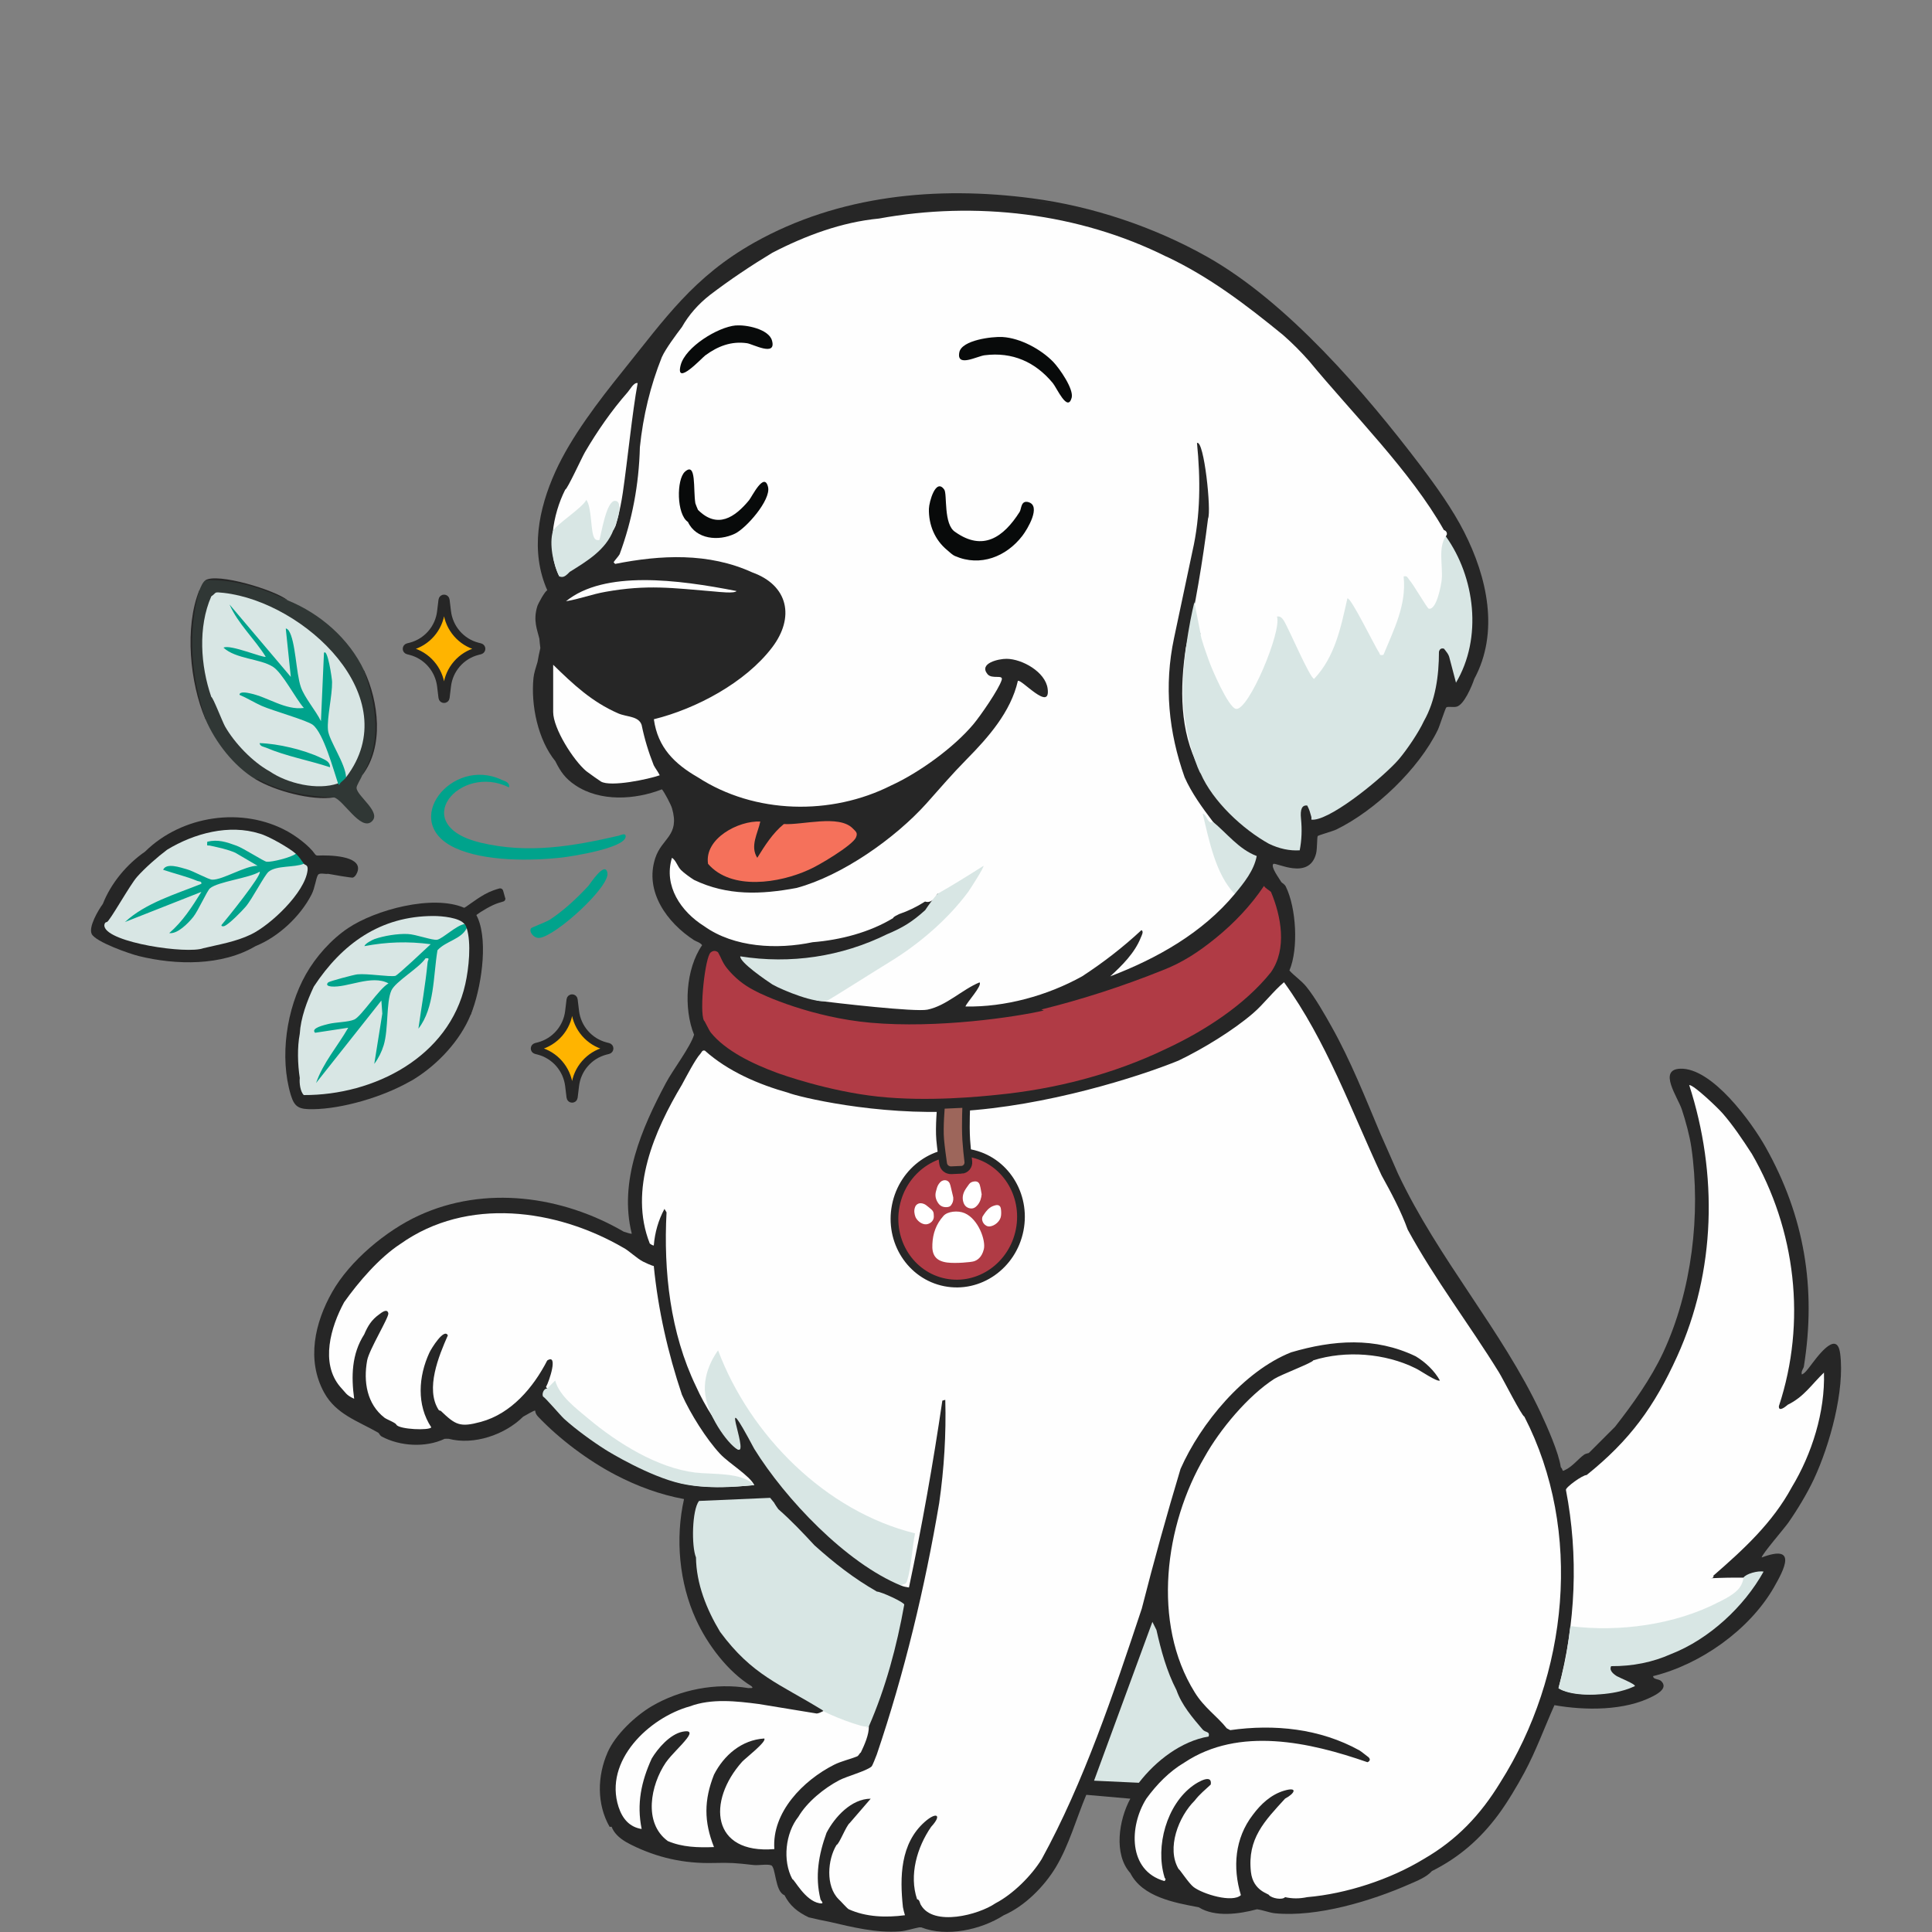 <svg viewBox="0 0 250 250" xmlns="http://www.w3.org/2000/svg" data-name="Layer 1" id="Layer_1">
  <rect x="0" y="0" width="250" height="250" fill="#808080" stroke="none"/>
  <defs>
    <style>
      .cls-1 {
        fill: #f5715b;
      }

      .cls-2 {
        fill: #9d665b;
      }

      .cls-2, .cls-3, .cls-4 {
        stroke: #262626;
        stroke-miterlimit: 10;
      }

      .cls-5 {
        fill: #080a0a;
      }

      .cls-6 {
        fill: #303735;
      }

      .cls-7, .cls-3 {
        fill: #b03b45;
      }

      .cls-8 {
        fill: #00a38c;
      }

      .cls-9 {
        fill: #fff;
      }

      .cls-10 {
        fill: #262626;
      }

      .cls-4 {
        fill: #ffb400;
      }

      .cls-11 {
        fill: #fefefe;
      }

      .cls-12 {
        fill: #d8e6e4;
      }
    </style>
  </defs>
  <g>
    <path d="M238.11,175.12c-.43-3.26-3.24.85-3.91,1.7,0,0,0,0,0,0-.29.36-.61.85-1.04,1.04-.14-.41.21-.75.26-1.04h0c1.62-10.11.08-19.42-4.94-28.36h0c-1.82-3.25-6.94-10.32-11.06-10.17-2.92.11-.31,3.7.21,5.28.49,1.49,1,3.34,1.23,4.89h0c1.25,8.66.06,18.59-3.64,26.54-1.58,3.39-3.94,6.7-6.24,9.63l-3.38,3.38c-.07.05-.4.06-.65.25-.73.53-1.4,1.42-2.3,1.89-.64.34-.29.14-.69-.31h0c-.25-1.84-1.77-5.26-2.6-7.03h0c-5.01-10.69-13.26-19.9-18.47-30.96,0,0,0,0,0,0,0,0,0,0,0,0h0c-.74-1.72-1.51-3.42-2.26-5.13-1.97-4.68-3.82-9.4-6.32-13.86h0s0,0,0,0c-.9-1.61-2.13-3.77-3.27-5.18-.66-.81-1.58-1.41-2.19-2.1,1.2-2.83.88-8.13-.47-10.86-.16-.33-.52-.48-.58-.58-.3-.52-1.39-1.94-1.04-2.34.26-.3,4.63,2.21,5.54-1.35.16-.64.11-2.1.21-2.26.07-.11,1.96-.63,2.41-.85,5.04-2.46,10.67-7.84,13.13-12.89.24-.5.98-2.84,1.11-2.92.21-.14.92.03,1.34-.09.97-.27,1.97-2.69,2.27-3.59,3.26-6.05,1.67-13.14-1.3-18.99-1.49-2.94-3.63-5.93-5.62-8.56-7.21-9.5-17.26-21.23-27.68-27.09-6.87-3.86-14.81-6.52-22.64-7.55-12.3-1.62-24.99-.41-35.91,5.72-7.89,4.44-11.56,9.83-17.05,16.65-3.1,3.85-6.67,8.5-8.71,13.01-2.19,4.85-3.27,10.3-1.04,15.35-.27.03-1.2,1.73-1.3,2.08-.55,1.82-.02,2.98.27,4.16.04.41.07.81.13,1.22,0,0,0,0,0,.01-.14.59-.26,1.18-.36,1.78-.22.71-.47,1.47-.53,2.09-.35,3.53.57,7.99,2.83,10.77,0,0,0,0,0,0,.67,1.35,1.28,2.24,2.6,3.12,3.23,2.15,7.69,1.88,11.19.52.31.34,1.17,1.97,1.31,2.46,1.03,3.57-1.31,3.81-2.17,6.44-1.42,4.32,1.53,8.36,5.02,10.62h0,0c.33.21.79.28,1.04.65-2.12,3.07-2.42,8.17-1.04,11.58-.46,1.57-2.74,4.55-3.64,6.24h0c-3.14,5.88-6.12,12.74-4.42,19.51-.26.03-.73-.19-1.04-.26-7.97-4.64-17.97-6.03-26.54-2.08,0,0,0,0,0,0-4.21,1.94-8.9,5.84-11.19,9.89,0,0,0,0,0,0-2.25,3.97-3.35,8.8-1.04,13.01h0,0c1.55,2.83,4.4,3.69,7.02,5.2h0c.08.05.19.35.42.48,2.37,1.28,5.72,1.47,8.16.3,0,0,0,0,0,0,0,0,0,0,0,0,.17-.01.35,0,.52,0h0,0c3.26.86,7.29-.53,9.63-2.86.26-.13,1.44-.86,1.56-.78.02.31.17.56.38.78,2.77,2.91,6.47,5.68,10.03,7.54,0,0,0,0,0,0h0c2.78,1.45,5.75,2.55,8.85,3.12-1.15,5.1-.63,10.84,1.56,15.61,1.48,3.23,4.11,6.73,7.15,8.59.43.37-.23.22-.39.26h0,0c-4.2-.71-8.84.19-12.49,2.34h0,0c-2.14,1.26-4.72,3.69-5.72,5.98h0c-1.34,3.06-1.42,6.69.26,9.63h.26s0,0,0,0c0,0,0,0,0,0,.09.19.12.3.26.52.51.81,1.4,1.37,2.24,1.79,3.4,1.69,6.85,2.46,10.63,2.37,2.36-.05,2.79-.01,5.21.26.7.08,1.73-.15,2.3.04.62.21.48,3.41,1.73,3.87.7,1.38,1.71,2.18,3.12,2.86h0,0s0,0,0,0c.89.22,1.78.41,2.68.58,3.02.7,6.06,1.47,9.15,1.24.81-.06,1.67-.37,2.48-.52h0c.09,0,.17,0,.26,0,0,0,0,0,0,0,3.29,1.29,7.74.32,10.67-1.56,2.71-1.17,5.24-3.71,6.76-6.24,0,0,0,0,0,0,1.69-2.82,2.65-6.3,3.93-9.35l5.7.5s0,0,0,0c-1.48,2.72-2.2,7.19,0,9.63,0,0,0,0,0,0,0,0,0,0,0,0,1.56,3.08,5.69,3.83,8.85,4.42h.26,0,0s0,0,0,0c0,0,0,0,0,0-.08-.01-.18.02-.26,0,2.1,1.32,5.25.88,7.54.26h0c.82.11,1.62.45,2.34.52h0c5.42.53,12.46-1.59,17.42-3.78.94-.41,2.19-.9,2.87-1.68,0,0,0,0,0,0,0,0,0,0,0,0,3.51-1.76,6.22-4.11,8.59-7.29,1.15-1.55,2.46-3.75,3.38-5.46h0c1.51-2.81,2.59-5.81,3.89-8.72,3.96.7,9.11.75,12.76-1.16h0,0c.72-.38,1.94-1.1,1.05-1.96-.31-.3-1.04-.18-1.04-.64,6.12-1.5,12.45-5.97,15.61-11.45h0c1.39-2.42,3.08-5.66-1.56-3.9,0,0,0,0,0,0-.03-.35,2.93-3.77,3.44-4.5,1.17-1.67,2.46-3.81,3.32-5.65h0c2.04-4.37,4.02-11.47,3.39-16.27ZM136.47,26.4c-.98-.18-1.97-.35-2.97-.49,1,.13,1.99.3,2.97.49ZM51.68,186.45s0,0,0,0h0,0s0,0,0,0ZM55.84,186.45h0,0,0ZM89.99,240.81c.14.01.28.02.42.02-.14,0-.28-.01-.42-.02Z" class="cls-10"></path>
    <path d="M164.47,115.42c-.25-.25-.69-.43-.91-.78-1.72,2.56-3.86,4.81-6.25,6.75-2.21,1.79-4.28,3.16-6.89,4.17-5.13,2.06-10.35,3.75-15.67,5.07l.32.13c-3.7.85-13.79,2.35-22.41,1.58-7.55-.67-13.88-3.51-15.06-4.18-1.38-.71-2.53-1.64-3.52-2.86-.64-.8-.75-1.37-1.17-2.08-.33-.23-.62-.23-.94.02-.74.57-1.49,7.63-.88,8.82.09,0,.62,1.22.9,1.57,1.89,2.32,5.29,3.99,8.54,5.19.69.25,6.68,2.39,13.09,3.08,6.53.7,13.5-.04,15.31-.22,7.63-.74,15.16-2.68,22-5.98,4.9-2.28,10.13-5.64,13.53-9.89,2.11-3.02,1.33-7.24,0-10.41Z" class="cls-7"></path>
    <path d="M91.62,111.77c-.5-3.28,3.98-5.61,6.76-5.46-.31,1.51-1.36,3.18-.39,4.69.97-1.56,1.99-3.19,3.44-4.37,2.38.16,7.13-1.27,8.93.58.4.41.67.56.39,1.18-.46,1.02-4.94,3.69-6.12,4.17-3.74,1.7-9.98,2.73-13.01-.78Z" class="cls-1"></path>
    <g>
      <path d="M178.78,152.1c1.25,2.26,2.51,4.61,3.38,7.02,3.5,6.44,7.98,12.26,11.82,18.49.5.81,2.95,5.64,3.27,5.7,7.63,14.83,5.67,33.48-3.12,47.35-2.55,4.18-5.61,7.42-9.89,9.89-4.35,2.65-10.03,4.51-15.09,4.94-.99.21-1.94.21-2.86,0-.37.41-1.72.15-2.08-.26-.01-.2-2.06-.52-2.34-2.99-.49-4.32,1.78-6.61,4.42-9.5,1.24-.65,1.73-1.58-.15-1.02-1.68.51-2.98,1.72-4.01,3.1-2.36,3.06-2.64,6.84-1.56,10.41-1.1,1.03-4.9-.13-6.11-1.04-.64-.48-1.8-2.31-1.95-2.34-1.6-2.68,0-6.79,2.08-8.85.66-.86,1.33-1.37,2.08-2.08.23-1.41-1.59-.38-2.29.13-3.42,2.47-4.9,7.87-3.7,11.84-.01.17.32.22,0,.52-4.73-1.33-4.59-7.11-2.34-10.67,1.34-1.84,2.97-3.52,4.94-4.68,7.05-4.68,16.21-2.63,23.67-.03.43-.18.37-.51,0-.75-.32-.24-.74-.59-1.04-.78-5.09-2.82-10.99-3.43-16.72-2.62l-.45-.24c-1.26-1.59-2.93-2.66-4.16-4.68-5.56-8.95-3.87-21.66,1.3-30.44,1.97-3.54,5.6-7.9,9.02-10.1.8-.52,5.02-2.11,5.03-2.39,4.21-1.32,9.32-.93,13.27,1.04.45.19,2.82,1.83,3.12,1.56-.72-1.28-1.87-2.36-3.12-3.12-5.28-2.54-10.71-2.11-16.13-.52-6.11,2.42-11.71,9.19-14.31,15.09-1.79,5.95-3.46,11.97-5.01,18.06-3.64,10.96-7.52,22.53-12.95,32.42-1.32,2.16-3.73,4.55-5.98,5.72-2.21,1.52-8.01,3.02-9.63.26-.17-.21-.17-.74-.52-.78-1.05-3.1-.02-6.71,1.82-9.37,1.47-1.59.67-1.97-.84-.63-3.15,2.8-3.23,7.12-2.81,11.03.04.25.18.79.26,1.04-2.41.32-5.03.25-7.29-.78-.31-.22-.94-.97-1.3-1.3-1.69-1.7-1.43-5.11-.26-7.02.33-.06,1.23-2.47,1.71-2.84l2.71-3.14c-2.5.01-4.65,2.36-5.72,4.42-1.02,2.82-1.51,5.63-.78,8.59,0,.14.65.66-.13.52-1.89-.33-3.27-3.14-3.51-3.12-1.29-2.4-.9-5.96.78-8.07,1.12-1.91,3.34-3.71,5.29-4.73,1-.52,3.48-1.18,4.16-1.76.17-.14.54-1.22.7-1.58,3.57-10.54,6.21-21.53,8.07-32.52.64-4.47.91-8.92.79-13.36l-.38.1c-1.2,8.19-2.64,16.25-4.32,24.18-.42-.07-.63-.09-1.04-.26.61-1.94,1.01-4.05,1.21-6.35l.28-.14c-11.17-2.45-20.04-11.54-24.87-21.67-.15-.19.33,4.52.43,4.89.03.12.36.12.58.11l.27.16c.49,1.68.93,3.45,1.3,5.3-.31.37-.71-.28-.91-.52-1.84-2.14-3.66-4.97-4.81-7.55-3.34-6.93-4.21-14.88-3.81-22.51l-.27-.45c-.78,1.45-1.24,3.03-1.38,4.74-.13,0-.42-.17-.52-.26-2.75-6.96.61-14.61,4.16-20.55.51-.94,1.76-3.34,2.38-3.99.18-.19.22-.52.59-.42,3,2.69,6.96,4.38,10.81,5.46,1.16.48,11.34,2.99,22.06,2.38,11.33-.64,23.32-4.47,28.42-6.55,3.09-1.48,7.04-3.88,9.63-6.11,1.43-1.23,2.58-2.82,4.02-4.03,5.5,7.6,8.67,16.53,12.62,24.98Z" class="cls-11"></path>
      <path d="M150.94,33.2c5.59,2.64,10.34,6.27,15.09,10.15,1.2,1.05,2.32,2.18,3.38,3.38,5.59,6.78,13.16,14.29,17.43,21.86.35.08.53.52.26.78-.01,1.87-.02,3.75,0,5.64-.76,5.68-2.57,5.06-4.82.74,0,1.73-1.83,8.47-2.94,9.33-.31.24-.85.2-1.13-.09-1.15-2.23-2.35-4.3-3.61-6.2-.36,2.15-2.34,8.73-4.39,9.44-.58.2-1.04-.59-1.28-1.07l-3.12-6.3c-.17,1.21-.52,2.4-.94,3.56-.58,1.61-2.99,7.97-4.96,7.81-1.61-.12-5.27-9.29-4.99-9.77.12-.2.24-.37.46-.47-.22,0-.38-.09-.45-.29l.45-3.75-.47,4.19c-1.56,5.29-.77,10.89.52,16.2l-.31.94c-2.49-4.65-2.44-10.29-1.68-15.42,1.22-5.55,2.18-11.13,2.88-16.76.45-.93-.51-10.21-1.43-9.78.46,4.63.47,9.39-.59,14.02l-2.38,11.23c-1.31,6.17-.7,12.18,1.37,18.01.89,2.02,2.31,3.97,3.64,5.72.31.38.16.64-.33.58.58,2.81,1.38,5.76,3.22,8.05l-.03.74c-4.19,5.05-10.08,8.36-16.13,10.67,1.53-1.4,3.18-3.03,3.96-5.02.1-.25.42-.8.08-.96-2.36,2.2-4.97,4.22-7.68,5.98-4.52,2.51-9.99,4-15.09,3.9.16-.52,2.22-2.71,1.82-3.12-2.26.93-4.29,3.03-6.75,3.53-1.61.32-11.73-.85-14.32-1.18-.57.15,3.86-2.18,4.1-2.87,6.34-2.66,12.39-7.18,16.11-13.09-1.43,1.13-2.96,1.84-4.6,2.16-.31.67-.87,1.22-1.59.99-1.08.69-2.2,1.23-3.35,1.62-.19.11-.75.33-.78.52-3.05,1.86-6.87,2.84-10.41,3.12-4.58.97-10.18.7-14.05-2.08-2.99-1.87-5.27-5.2-4.16-8.84.52.31.69,1.08,1.16,1.57.37.38,1.23,1,1.7,1.29,4.31,2.07,8.67,1.9,13.27,1.04,5.88-1.58,12.74-6.42,16.79-10.92,1.9-2.12,3.19-3.67,5.21-5.72,2.81-2.85,5.72-6.15,6.63-10.15.38-.35,4.29,4.12,3.85.98-.3-2.15-3.29-3.82-5.3-3.84-1.01-.01-3.64.56-2.48,1.98.58.71,2.07,0,1.84.75-.35,1.18-2.76,4.66-3.65,5.72-2.53,3.03-7.06,6.3-10.66,7.94-7.76,3.92-17.64,3.71-24.98-1.04-3.04-1.75-5.22-3.87-5.72-7.53,5.47-1.35,11.84-4.74,15.3-9.29,2.94-3.86,2.13-8.02-2.56-9.71-5.66-2.59-11.87-2.27-17.75-1.1l-.2-.21c.23-.37.56-.67.78-1.04,1.62-4.38,2.5-9,2.62-13.85.42-4.08,1.37-7.97,2.84-11.65.49-1.09,1.84-2.9,2.6-3.9.89-1.57,2.1-2.96,3.64-4.16,2.55-1.95,5.32-3.8,8.07-5.46,4.3-2.22,8.97-3.96,13.79-4.42,12.44-2.28,25.85-.75,37.21,4.94Z" class="cls-11"></path>
      <path d="M226.65,149.24c5.74,9.89,7.13,21.83,3.54,32.71-.06.78.79.14,1.15-.18,2.11-1.03,3.06-2.61,4.68-4.16.16,5.07-1.56,10.54-4.16,14.83-2.49,4.61-6.25,8.06-10.15,11.45.07.23-.08.34-.44.34,1.49-.07,2.94-.1,4.35-.08,1.15.05.46,1.4-.38,2.08-5.03,4.12-14.36,5.53-20.72,4.85-.35,0-1.84,6.4-1.64,6.68.39.52,6.28.37,7.25.19l.39.5c-2.45.82-5.83,1.17-8.33.26-.03,0-.5-.24-.52-.26,2.22-8.37,2.61-17.13.96-25.66-.03-.35,2.19-1.95,2.68-1.92,5.62-4.51,8.76-8.86,11.71-15.35,5.01-11.04,5.28-23.61,1.56-35.12.63,0,3.72,2.98,4.3,3.64,1.36,1.55,2.65,3.48,3.77,5.21Z" class="cls-11"></path>
      <path d="M80.69,161.47c.68.36,1.71,1.36,2.52,1.78.27.14,1.16.55,1.39.57.56,5.68,1.83,11.27,3.64,16.65,1.06,2.4,3.16,5.76,4.95,7.67,1.13,1.21,3.83,2.81,4.42,4.04-3.67.32-7.7.54-11.19-.78.12-.68.74-.89,1.86-.62-6.02-1.52-11.27-5.36-15.59-9.64-.51-1.07-1.14-1.56-1.88-1.45l-.16-.21c.43-.75,1.63-4.39.16-3.43-1.8,3.5-4.65,6.87-8.58,7.94-2.73.74-3.28.4-5.2-1.43-.12-.02-.22-.05-.27-.12-1.75-2.71.02-6.99,1.19-9.64-.47-1.01-2.15,1.72-2.38,2.22-1.43,3.08-1.68,6.78.24,9.68-.29.43-4.05.27-4.51-.32-.05-.27-1.24-.69-1.55-.93-2.28-1.77-2.74-4.68-2.24-7.41.25-1.39,2.85-5.61,2.74-6.1-.14-.68-.89-.08-1.17.13-1.02.73-1.48,1.51-1.95,2.6-1.64,2.55-1.69,5.46-1.3,8.33-1.08-.49-1.07-.77-1.82-1.56-2.58-3.06-1.22-7.72.52-10.93,1.87-2.64,4.56-5.77,7.29-7.55,8.62-6.12,20.17-4.55,28.88.52Z" class="cls-11"></path>
      <path d="M107.37,221.44c-.04.3,4.73,1.75,4.73,1.75l.33.2c.02,1.08-.56,2.38-1.04,3.38-.16.08-.27.41-.47.5-.94.39-2.07.62-3.01,1.1-3.97,2.01-8.05,6.13-7.71,10.9-8.15.68-8.73-6.2-4.16-11.31.35-.39,3.25-2.63,2.85-3-2.93.19-5.21,2.16-6.5,4.68-1.3,3.3-1.31,6.07,0,9.37-2.02.08-4.1.03-5.98-.78-3.21-2.36-2.21-7.27-.26-10.15.8-1.12,1.91-2.06,2.73-3.12.61-.79.41-1.08-.59-.87-1.6.34-3.15,2.12-3.96,3.47-1.36,2.99-1.96,5.85-1.3,9.11-1.56-.24-2.49-1.32-2.99-2.86-1.93-5.96,3.94-11.54,9.23-13.01,2.8-1.04,5.99-.68,8.92-.3l7.5,1.23c.64-.06,1.17-.75,1.68-.28Z" class="cls-11"></path>
      <path d="M75.88,99.8c-1.67-1.39-4.3-5.53-4.3-7.67v-6.11c2.61,2.55,5,4.8,8.41,6.29,1.13.49,2.66.33,3.04,1.51.36,1.76.88,3.49,1.56,5.2.22.43.51.76.78,1.3-1.45.51-6.34,1.55-7.61.81-.09-.05-1.54-1.06-1.88-1.33Z" class="cls-11"></path>
      <path d="M82.51,49.59c-.69,3.73-1.31,10.01-1.92,14.18-.38,2.57-.94,4.29-.94,4.29-.03.1-.18.32-.26.52-.59.02-.74-.23-.71-.78-.2,1.21-1,3.85-2.27,1.97-.31-1.31-.53-2.63-.66-3.97-.19-.11-3,2.87-3.12,3.14-.4.98.08,4.46,1.03,5.09-.78.48-.38.56-1.3.52-1.65-3.3-.84-8,.78-11.19.27-.04,2.14-4.14,2.56-4.86,1.58-2.7,3.45-5.4,5.52-7.75.33-.37.78-1.28,1.29-1.18Z" class="cls-11"></path>
    </g>
    <g>
      <path d="M188.41,88.36l-.84-3.19c-.1-.51-.42-.84-.72-1.23-.33-.1-.56.03-.65.4,0,3.05-.44,6.32-1.95,8.97-.66,1.44-2.2,3.72-3.25,4.95-1.8,2.1-8.3,7.51-10.94,7.8-.58.06-.29-.05-.38-.38-.19-.64-.2-.8-.52-1.44-.67-.1-.94.47-.81,1.71.14,1.4.09,2.76-.17,4.08-1.31.08-2.63-.2-3.97-.84-3.4-1.88-7.28-5.5-8.85-9.11-.13.01-2.12-4.63-2.28-9.71-.18-5.95,1.47-12.46,1.47-12.46l.8,4.08c0,.55.8,2.69,1.04,3.39.37,1.09,2.55,6.18,3.55,6.35,1.62.27,5.95-10.05,5.3-11.95.45-.08.68.22.89.54.59.9,3.39,7.51,3.92,7.52,2.71-2.86,3.46-6.68,4.3-10.4.4-.3,3.64,6.38,4.08,6.96.17.21,0,.48.59.33,1.35-3.29,3-6.44,2.61-10.14.5-.12.5.18.73.44.54.59,2.3,3.67,2.52,3.73,1.01.24,1.62-3.09,1.68-3.78.16-1.81-.49-4.07.52-5.59,3.78,5.27,4.79,13.16,1.3,18.99Z" class="cls-12"></path>
      <path d="M100.2,194.51c.22.35.26.43.52.78,1.62,1.41,3.19,3.07,4.68,4.68,2.58,2.31,5.05,4.25,8.07,5.98.59.02,3.56,1.4,3.54,1.69-.96,5.37-2.4,10.76-4.58,15.75-.54.51-.18-.07-.18-.04-.08.5-5.74-1.74-5.8-2.04-5.56-3.44-9.1-4.5-13.27-10.15-1.75-2.9-3.08-6.23-3.12-9.63-.6-1.46-.52-6.12.39-7.31,6.14-.27,9.21-.4,9.21-.4l.55.68Z" class="cls-12"></path>
      <path d="M95.57,187.6c-.92-.23-3.87-3.93-4.31-7.13-.42-3.11,1.66-5.73,1.66-5.73,4.14,11,13.9,20.82,25.49,23.68-.39,1.86-.48,4.34-1.02,6.11-.18.58-.41.34-.8.64-7.12-2.91-15-11.24-18.99-17.69-4.95-9.29-.73.49-2.04.11Z" class="cls-12"></path>
      <path d="M149.64,210.9c.6,2.66,1.32,5.34,2.6,7.81.66,1.91,2.08,3.57,3.38,5.09.35.41.97.2.78.9-3.57.61-6.85,3.16-9.03,5.99l-5.8-.27,7.55-20.55.52,1.04Z" class="cls-12"></path>
      <path d="M228.21,203.36c-2.53,4.56-7.07,8.76-11.97,10.67-2.39,1.07-4.98,1.59-7.76,1.57-.22.42.03.85.73,1.29.46.26,2.48,1.06,2.34,1.29-.08,0-1.6.96-5.17,1.1-3.57.13-4.71-.83-4.71-.83,0,0,.69-2.54.98-4.18s.55-3.85.55-3.85c6.3.81,13.56-.18,19.2-3.11.18-.09,1.64-.75,2.44-1.56.71-.72.77-1.6.77-1.6.27-.49,1.89-.94,2.6-.78Z" class="cls-12"></path>
      <path d="M121.28,115.68c2.02-1.15,4.02-2.39,5.98-3.64.13.14-1.72,3.01-1.97,3.36-2.65,3.58-6.38,6.77-10.17,9.08-1.49.9-7.85,4.94-8.09,5.01-1.39.42-5.74-1.33-7.08-2.1-.76-.5-4.24-2.86-4.16-3.64,6.5,1.03,13.09.05,18.99-2.86,2.06-.86,3.28-1.62,4.94-3.12.47-.71.99-1.41,1.56-2.08Z" class="cls-12"></path>
      <path d="M70.8,179.68l1.04-1.04c.55,2.01,2.71,3.6,4.3,4.94,3.74,3.13,8.92,6.38,13.84,6.97,2.17.26,6.07-.07,7.61,1.62-.62.02-5.33.72-9.45-.19-4.12-.92-9.36-4.11-9.78-4.38-1.72-1.09-3.86-2.64-5.36-4-.5-.46-2.5-2.83-2.72-2.87-.21-.34.1-1.11.52-1.04Z" class="cls-12"></path>
      <path d="M73.66,74.05s-.31.38-.65.54-.65-.02-.65-.02c-.8-1.61-1.3-4.19-.82-5.82.22-.74,3.84-3.03,4.33-4.07.74,1.02.53,4.13,1.04,4.94.16.26.36.31.65.26.26-.82.9-5.12,2.04-5.07.85.04.56,1.62.17,2.79-.13.4-.28.75-.39.98-1,2.61-3.46,4.05-5.72,5.46Z" class="cls-12"></path>
      <path d="M156.92,106.31c1.87,1.53,3.35,3.56,5.7,4.46-.36,1.89-1.65,3.47-2.84,4.91-2.48-2.51-3.34-7.02-4.16-10.41.45.13.47.72.91,1.08.26.2.37-.05.38-.04Z" class="cls-12"></path>
    </g>
    <g>
      <path d="M136.28,46.82c-1.59-1.63-4.24-3.07-6.55-3.21-1.36-.08-5.26.4-5.59,1.96-.42,2.03,2.29.52,3.27.4,3.6-.46,6.58.88,8.83,3.61.51.62,1.9,3.81,2.43,1.9.31-1.13-1.59-3.83-2.39-4.66Z" class="cls-5"></path>
      <path d="M95.2,42.11c-2.35.22-6.51,2.8-7.12,5.13-.74,2.86,2.78-.96,3.18-1.25,1.62-1.19,3.35-1.87,5.4-1.58.74.1,3.86,1.82,3.23-.36-.42-1.47-3.36-2.06-4.7-1.93Z" class="cls-5"></path>
      <path d="M133.07,64.97c-.99-.25-.88.88-1.13,1.27-2.1,3.31-4.76,5.13-8.33,2.6-1.55-.96-1.02-4.9-1.42-5.48-1.09-1.57-1.97,1.58-1.99,2.49-.04,2.08.77,4.02,2.36,5.33.33.27.64.61,1.04.78,3.26,1.41,6.62.07,8.69-2.62.65-.84,2.51-3.92.76-4.37Z" class="cls-5"></path>
      <path d="M96.96,64.69c-1.87,2.28-4.13,3.79-6.64,1.29-.13-.27-.23-.56-.34-.85-.3-1.8.16-5.44-1.35-4.09-1.11,1-1.09,5.53.39,6.5,1.04,2.25,3.96,2.53,6.07,1.52,1.5-.72,4.67-4.37,4.3-6.02-.48-2.1-2.1,1.25-2.43,1.64Z" class="cls-5"></path>
    </g>
    <g>
      <path d="M65.37,116.2l-.27-.96c-.06-.2-.25-.32-.46-.28-.43.11-1.19.36-1.91.76-1.29.72-2.56,1.79-2.68,1.74-4.09-1.74-11.5.28-15.01,2.64-2.18,1.46-4.18,3.71-5.46,5.98-2.51,4.43-3.43,10.7-1.95,15.61.49,1.63,1.11,1.86,2.87,1.84,3.8-.05,8.93-1.56,12.4-3.51.29-.15.55-.29.74-.42,3.03-1.89,5.91-4.95,7.27-8.3,0-.02.01-.03.02-.05.74-2.55,2.29-10.07.61-12.73-.04-.07,1.12-.86,2.26-1.4.47-.22.98-.37,1.31-.46.21-.05.33-.27.27-.48Z" class="cls-10"></path>
      <path d="M40.31,115.76c.45-.88.55-2.03.82-2.52.2-.37.96-.09,1.32-.17.44.09,3.05.54,3.21.49.33-.1.59-.63.65-.95.37-1.9-3.73-1.97-5.21-1.9-.14,0-.25-.06-.33-.17-.75-1.1-2.42-2.32-3.53-2.94-5.89-3.28-13.74-2.07-18.47,2.6-2.34,1.62-4.39,4.04-5.46,6.76h0c-.58.79-1.89,2.99-1.44,3.9.51,1.03,4.92,2.57,6.12,2.86,4.81,1.18,10.72,1.29,15.09-1.3,2.95-1.19,5.78-3.83,7.24-6.68ZM27.48,124c.17,0,.34-.04.51-.05-.2.03-.38.05-.51.05Z" class="cls-10"></path>
      <path d="M26.54,91.9c-1.73-5.01-2.04-9.16-.75-14.35.08-.34.53-.92,0-1.17-1.93,4.75-1.22,11.99.78,16.65.55-.25.08-.8-.03-1.14Z" class="cls-10"></path>
      <path d="M46.87,100.32c2.85-3.69,2.14-9.53.26-13.53-.55.25-.08.8.03,1.14,1.85,5.2,1.65,7.32-.29,12.39Z" class="cls-10"></path>
      <path d="M37.24,77.69c-1.63-1.35-9.15-3.61-10.67-2.6,1.71.22,3.41.34,5.11.75,1.68.4,3.95,1.2,5.56,1.85Z" class="cls-10"></path>
      <path d="M34.12,100.97c-.27-.13-.89-.65-1.04-.13,2.48,1.5,7.3,2.81,10.15,2.34.05,0,.62-.3.52-.52-3.24.54-6.68-.3-9.62-1.7Z" class="cls-10"></path>
      <path d="M27.12,76.92c-1.66,4.41-1.21,9.05-.02,13.52.3.05.24-.26.26-.26-1.14-4.37-1.48-8.66,0-13.01-.01,0-.13-.23-.23-.25Z" class="cls-10"></path>
      <path d="M35.42,100.45c2.73,1.17,5.91,1.92,8.84,1.16-.04-.1-.26-.22-.26-.24h-.26c-2.73.66-6.41-.22-8.85-1.56-.58.22.39.59.52.65Z" class="cls-10"></path>
    </g>
    <path d="M37.24,77.69c4.2,1.71,7.94,4.96,9.89,9.11,1.51,4.51,2.4,9.13-.26,13.53-.19.5-.76,1.31-.73,1.65.1,1.09,3.35,3.18,1.92,4.36-1.42,1.16-3.64-2.84-4.83-3.15-3.18-.13-6.81-.67-9.79-2.35h-.36c-2.82-1.69-5.21-4.79-6.5-7.8-1.8-5.48-2.36-11.01-.78-16.65.17-.41.42-1.06.78-1.3,3.7-.16,7.4,1.01,10.67,2.6Z" class="cls-6"></path>
    <path d="M60.92,131.29c-.5-.23-.11-.83,0-1.18.41-1.37.92-3.01,1.04-4.42.14-1.58.23-7.13-1.3-7.93.63.36.77.1,1.17,1.04,1.38,3.23.39,9.28-.91,12.49Z" class="cls-10"></path>
    <g>
      <path d="M44.78,100.58c-.5-.21-.83-.76-.97-1.64-1.48-3.56-1.38-2.93.3,1.89l-.37.54c-2.67.94-6.56.01-8.85-1.56-2.2-1.21-4.53-3.64-5.77-5.81-.34-.6-1.57-3.81-1.78-3.82-1.39-4.02-1.74-9.05,0-13.01.76-.51.23-.6,1.62-.45,10.4,1.18,23.71,13.52,15.82,23.86Z" class="cls-12"></path>
      <path d="M60.13,119.58c-.14.47-.05.64.26.52.62,1.94.27,5.23-.18,7.24-2.1,9.42-11.8,14.4-20.9,14.36-.46-.44-.59-1.57-.52-2.21-.27-1.77-.34-3.94,0-5.72.12-2.04.92-4.21,1.82-6.11,3.63-5.52,8.6-9.13,15.48-9.13,1.08,0,3.41.2,4.03,1.07Z" class="cls-12"></path>
      <path d="M33.6,107.87c1.1.29,3.79,1.82,4.68,2.6.05.64-.48,1.03-1.59,1.19,1.05-.27,1.93-.23,2.63.11.14.21.57.08.48.84-.33,2.89-4.79,7.09-7.33,8.31-1.95.94-4.07,1.28-6.16,1.78-2.09.78-12.28-.7-12.79-2.8-.06-.23.04-.59.3-.58.35-.06,3-4.83,3.91-5.85,1.02-1.15,2.67-2.6,3.9-3.52,3.51-2.13,8.01-3.33,11.97-2.08Z" class="cls-12"></path>
    </g>
    <g>
      <path d="M65.86,101.89c-6.35-3.18-13.25,4.88-3.64,7.16,6.12,1.45,11.87.47,17.84-.91.19-.04.94-.45.9.12-.12,1.49-6.93,2.55-8.22,2.7-4.09.46-10.02.51-13.81-1.22-7.27-3.31-.52-11.89,5.97-8.84.45.21,1.07.3.97.98Z" class="cls-8"></path>
      <path d="M68.73,120.11c.08-.11,1.94-.8,2.41-1.1,1.78-1.15,3.55-2.82,4.99-4.37.17-.18,2.17-3.32,2.47-1.69.33,1.8-6.7,8.19-8.79,8.41-.73.08-1.41-.79-1.09-1.25Z" class="cls-8"></path>
      <path d="M43.74,101.37c-.59-1.74-1.85-6.43-3.24-7.56-.72-.59-5.25-1.85-6.64-2.47-.98-.44-1.88-1.01-2.87-1.43,0-.5,1.09-.25,1.37-.19,2.32.48,4.52,2.2,6.96,1.89-1.09-1.22-2.76-4.55-4.02-5.34-1.67-1.05-4.78-.99-6.38-2.46.82-.48,5.2,1.38,5.46,1.17-1.43-2.31-3.6-4.27-4.68-6.76l7.93,9.37-.65-6.24c.06-.08.31.13.39.26.89,1.37.93,5.48,1.56,7.29.48,1.39,1.93,3.04,2.6,4.42l.39-8.84c.47-.64,1.05,3.35,1.05,3.76.03,1.8-.68,4.62-.53,6.23.12,1.35,2.31,4.39,2.34,6.14-.2.27-.76.66-.78.78-.07.22-.16.21-.26,0Z" class="cls-8"></path>
      <path d="M60.13,119.58c.15.22.18.26.26.52-.67,1.43-2.72,1.68-3.78,2.86-.56,3.32-.36,7.46-2.47,10.15.4-2.86.91-5.68,1.19-8.57.03-.35.38-.62-.27-.53-.82,1.25-3.89,2.99-4.42,4.17-.68,1.51-.36,4.99-.99,7.07-.26.86-.68,1.7-1.22,2.42l1.04-6.51-.12-1.69-8.45,10.67c.9-2.62,2.8-4.77,4.16-7.15l-4.29.65c-.6-.6,1.15-.99,1.73-1.14.95-.24,2.58-.23,3.34-.57.93-.41,3.19-3.99,4.43-4.68-2.17-1.18-5.34.6-7.41.4-.37-.04-.75-.17-.39-.53.16-.15,3.3-.99,3.77-1.04,1.32-.13,4.1.35,4.91.2.3-.06,4.02-3.58,4.58-4.1-2.95-.39-5.67-.3-8.58.25.11-.35.99-.79,1.3-.91,1.22-.43,3.01-.72,4.3-.66,1.07.04,3.24.86,3.83.74.72-.15,2.54-1.93,3.57-2.03Z" class="cls-8"></path>
      <path d="M38.28,110.47c.38.33.75.88,1.04,1.3-1.22.51-3.53.19-4.56,1.03-.55.45-2.12,3.55-2.99,4.55-.51.59-2.1,2.22-2.73,2.48-.12.05-.43.07-.38-.13.56-.65,5.31-6.52,4.94-6.9-1.37.84-5.38,1.27-6.43,2.15-.38.32-1.52,2.9-2.16,3.7-.68.85-2.07,2.25-3.11,2.09,1.74-1.49,2.96-3.41,4.16-5.33l-9.89,3.9c2.67-2.47,6.55-3.6,9.88-4.94.08-.36-.27-.28-.52-.38-1.42-.59-2.97-.95-4.42-1.44.42-.95,2.21-.3,3.06-.07s2.8,1.34,3.3,1.35c1.36.03,4.25-1.81,5.86-1.8l-2.87-1.68c-1.05-.46-2.13-.67-3.25-.92-.4-.09-.45.18-.39-.51,1.38-.34,2.49.04,3.78.51.94.34,3.55,2.05,3.91,2.08.68.06,3.14-.55,3.76-1.03Z" class="cls-8"></path>
      <path d="M42.7,99.28c-2.7-.89-5.64-1.41-8.27-2.53-.32-.14-.77-.14-.84-.59,2.37.06,5.73.86,7.88,1.88.52.25,1.28.5,1.23,1.24Z" class="cls-8"></path>
    </g>
    <ellipse transform="translate(-54.69 248.61) rotate(-78.82)" ry="8.17" rx="8.52" cy="157.58" cx="123.93" class="cls-3"></ellipse>
    <path d="M124.39,151.37l-1.29.06c-.53.02-.99-.35-1.06-.87-.12-.84-.29-2.09-.38-3.09-.15-1.66.12-4.49.12-4.49l3.27-.15s-.14,2.66-.02,4.65c.07,1.07.18,2.1.27,2.82.07.56-.35,1.06-.92,1.08Z" class="cls-2"></path>
    <g>
      <path d="M120.65,160.97c.06-1.34.47-2.56,1.44-3.64.52-.58,1.85-.73,2.73-.35,1.79.77,2.76,3.54,2.49,4.66-.27,1.12-.91,1.45-1.28,1.57s-2.34.3-3.46.16c-1.55-.2-2-1.05-1.92-2.4Z" class="cls-9"></path>
      <g>
        <path d="M118.47,157.5c-.15-.39-.24-.86-.05-1.33.12-.31.44-.5.77-.47.24.02.46.11.64.24.26.19.5.4.74.61.15.14.24.32.25.52,0,.18.04.37,0,.54-.08.49-.65.88-1.15.81-.47-.06-.96-.43-1.2-.92Z" class="cls-9"></path>
        <path d="M123.35,154.95c.04.42-.08.76-.32,1.05-.12.14-.3.18-.47.2-.48.04-.88-.11-1.16-.52-.32-.47-.44-.98-.28-1.54.09-.32.15-.64.35-.92.15-.21.31-.4.57-.47.37-.1.71.05.86.4.04.09.07.18.09.27.11.43.21.87.31,1.3.02.09.04.17.05.23Z" class="cls-9"></path>
        <path d="M127.03,154.51c-.05.53-.19,1.01-.53,1.42-.25.3-.56.51-.98.43-.45-.08-.73-.37-.86-.8-.16-.52-.08-1.02.17-1.49.16-.29.37-.56.56-.83.15-.21.36-.31.61-.35.41-.07.68.07.79.46.11.38.16.77.23,1.16Z" class="cls-9"></path>
        <path d="M127.14,157.44c-.24.6.33,1.32.93,1.26.68-.07,1.38-.7,1.46-1.37.04-.31.03-.63-.02-.94-.06-.37-.32-.52-.69-.43-.25.06-.51.16-.71.31-.44.31-.72.77-.98,1.17Z" class="cls-9"></path>
      </g>
    </g>
    <path d="M57.24,90.27l-.18-1.49c-.26-2.17-1.82-3.97-3.93-4.52l-.35-.09c-.22-.06-.22-.37,0-.43l.35-.09c2.12-.55,3.68-2.35,3.93-4.52l.18-1.49c.03-.26.41-.26.44,0l.18,1.49c.26,2.17,1.82,3.97,3.93,4.52l.35.09c.22.06.22.37,0,.43l-.35.09c-2.12.55-3.68,2.35-3.93,4.52l-.18,1.49c-.03.26-.41.26-.44,0Z" class="cls-4"></path>
    <path d="M73.81,141.99l-.18-1.49c-.26-2.17-1.82-3.97-3.93-4.52l-.35-.09c-.22-.06-.22-.37,0-.43l.35-.09c2.12-.55,3.68-2.35,3.93-4.52l.18-1.49c.03-.26.41-.26.44,0l.18,1.49c.26,2.17,1.82,3.97,3.93,4.52l.35.09c.22.06.22.37,0,.43l-.35.09c-2.12.55-3.68,2.35-3.93,4.52l-.18,1.49c-.03.26-.41.26-.44,0Z" class="cls-4"></path>
  </g>
  <path d="M95.31,76.48c-.28.35-2.26.11-2.86.06-5.52-.46-8.68-.92-14.09.04-1.81.32-3.32.92-5.12,1.22,4.97-4.04,14.48-2.81,22.07-1.32Z" class="cls-9"></path>
</svg>